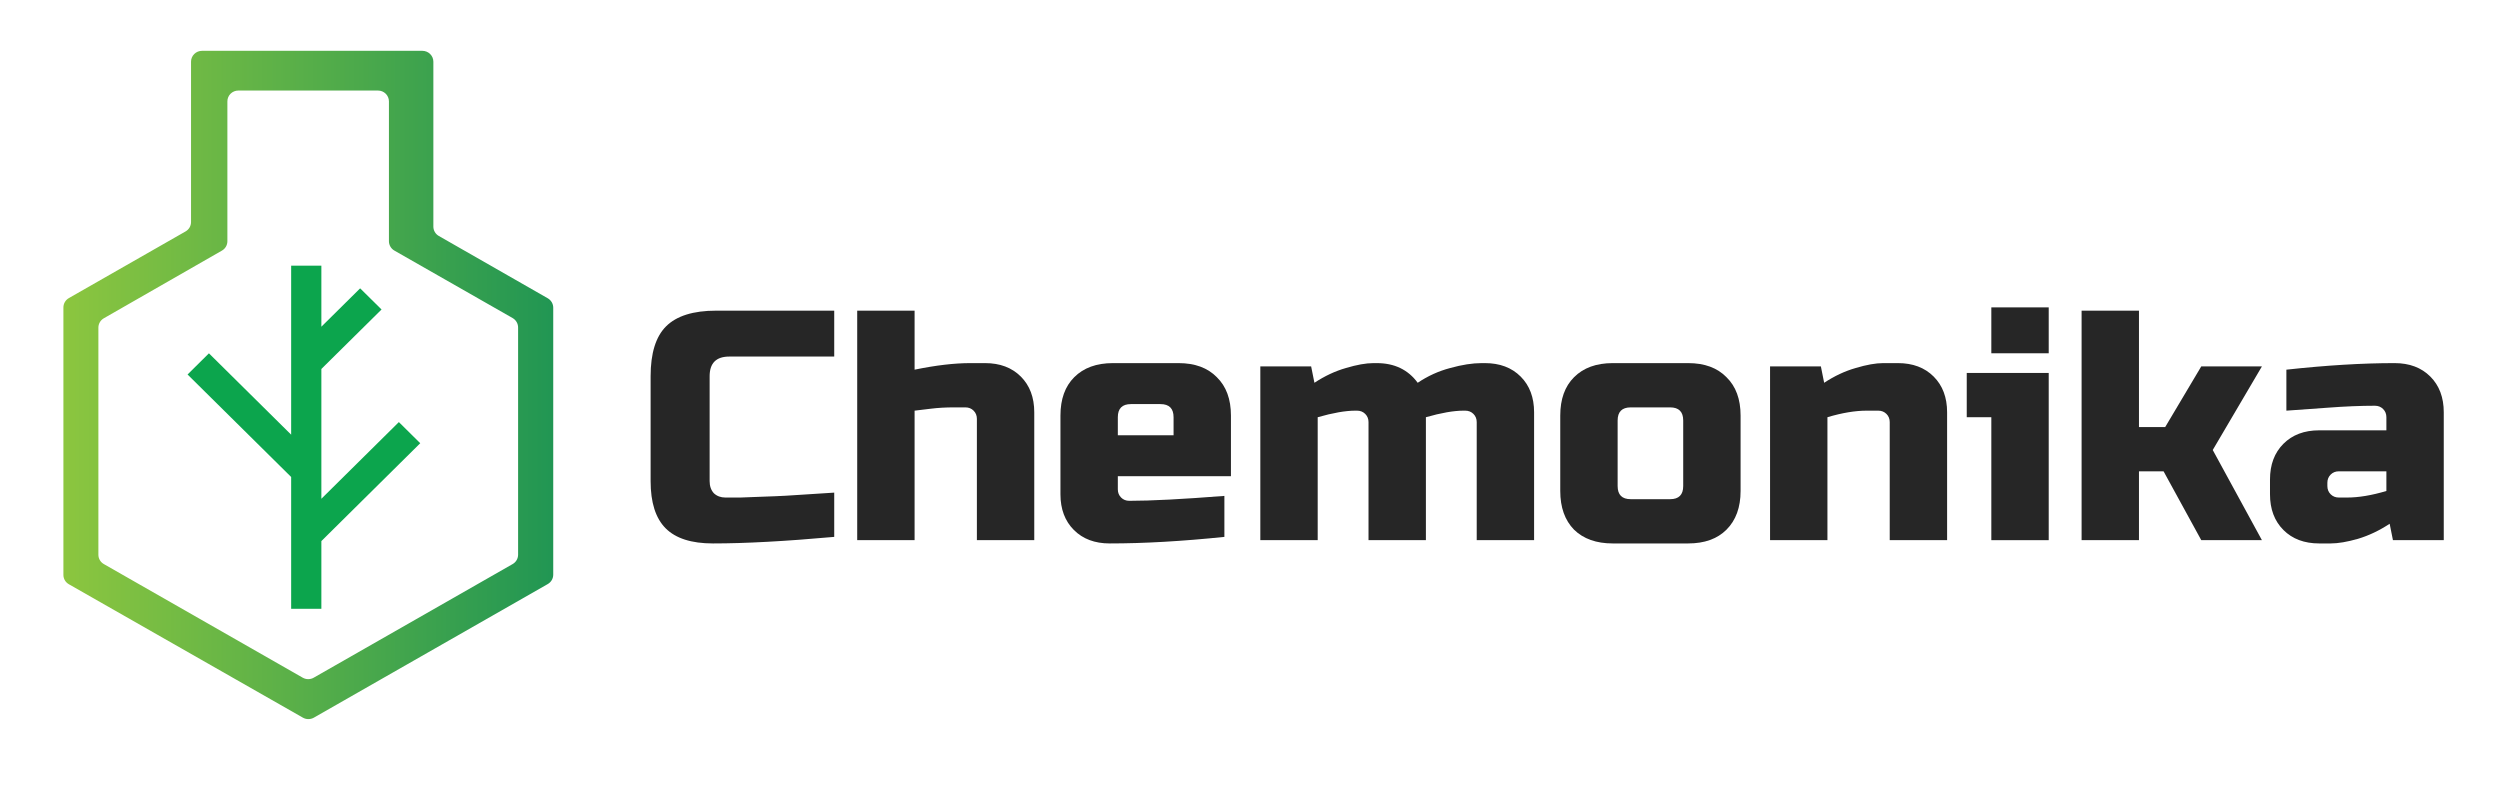 <svg width="488" height="156" viewBox="0 0 488 156" fill="none" xmlns="http://www.w3.org/2000/svg">
<path d="M84.592 44.234V12.035C84.59 11.475 84.364 10.939 83.964 10.543C83.564 10.147 83.022 9.924 82.456 9.922H39.419C38.853 9.924 38.312 10.147 37.913 10.543C37.514 10.94 37.29 11.476 37.29 12.035V43.352C37.289 43.723 37.189 44.087 37.001 44.407C36.812 44.727 36.542 44.993 36.218 45.178L13.442 58.188C13.111 58.377 12.838 58.65 12.65 58.98C12.463 59.309 12.369 59.682 12.377 60.06V112.219C12.376 112.589 12.473 112.953 12.66 113.274C12.847 113.594 13.117 113.86 13.442 114.044L59.128 140.088C59.453 140.272 59.821 140.369 60.196 140.369C60.571 140.369 60.939 140.272 61.264 140.088L106.927 114.005C107.25 113.82 107.519 113.554 107.706 113.233C107.893 112.913 107.991 112.549 107.991 112.18V60.06C107.991 59.689 107.893 59.325 107.706 59.003C107.519 58.681 107.25 58.414 106.927 58.227L85.656 46.059C85.332 45.874 85.064 45.608 84.877 45.288C84.69 44.967 84.592 44.604 84.592 44.234ZM100.068 110.105L61.233 132.288C60.907 132.472 60.539 132.569 60.164 132.569C59.79 132.569 59.422 132.472 59.096 132.288L20.269 110.105C19.944 109.921 19.674 109.655 19.488 109.335C19.3 109.014 19.203 108.65 19.205 108.28V63.96C19.203 63.589 19.301 63.224 19.488 62.902C19.674 62.58 19.944 62.313 20.269 62.127L43.313 48.922C43.639 48.738 43.91 48.473 44.098 48.152C44.286 47.831 44.386 47.467 44.385 47.096V19.796C44.383 19.518 44.437 19.243 44.543 18.986C44.649 18.728 44.805 18.494 45.003 18.297C45.201 18.1 45.436 17.943 45.696 17.837C45.955 17.73 46.233 17.675 46.514 17.675H73.784C74.349 17.675 74.891 17.896 75.291 18.291C75.692 18.686 75.918 19.221 75.92 19.781V47.081C75.919 47.452 76.017 47.817 76.204 48.138C76.391 48.46 76.66 48.727 76.984 48.914L100.068 62.088C100.397 62.278 100.67 62.552 100.857 62.881C101.044 63.21 101.139 63.583 101.132 63.96V108.319C101.125 108.682 101.024 109.037 100.837 109.35C100.651 109.663 100.386 109.923 100.068 110.105Z" fill="url(#paint0_linear_212_0)"/>
<path d="M82.03 86.518L77.859 82.391L62.731 97.36V72.025L74.477 60.411L70.299 56.285L62.731 63.773V51.854H56.834V84.848L40.783 68.968L36.612 73.102L56.834 93.109V118.833H62.731V105.62L82.03 86.518Z" fill="url(#paint1_linear_212_0)"/>
<path d="M162.84 104.8C153.325 105.653 145.432 106.08 139.16 106.08C134.979 106.08 131.907 105.099 129.944 103.136C127.981 101.173 127 98.101 127 93.92V73.44C127 68.96 128.003 65.717 130.008 63.712C132.056 61.664 135.32 60.64 139.8 60.64H162.84V69.6H142.36C139.8 69.6 138.52 70.88 138.52 73.44V93.92C138.52 94.901 138.797 95.691 139.352 96.288C139.949 96.843 140.696 97.12 141.592 97.12C142.488 97.12 143.469 97.12 144.536 97.12C145.603 97.077 146.712 97.035 147.864 96.992C149.016 96.949 150.168 96.907 151.32 96.864C152.515 96.821 154.029 96.736 155.864 96.608C157.741 96.48 160.067 96.331 162.84 96.16V104.8Z" fill="#262626"/>
<path d="M178.528 72.16C182.666 71.307 186.293 70.88 189.408 70.88H192.287C195.189 70.88 197.514 71.755 199.264 73.504C201.013 75.253 201.888 77.579 201.888 80.48V105.44H190.688V81.76C190.688 81.12 190.474 80.587 190.048 80.16C189.621 79.733 189.088 79.52 188.448 79.52H186.208C184.586 79.52 183.093 79.605 181.728 79.776C180.405 79.947 179.338 80.075 178.528 80.16V105.44H167.327V60.64H178.528V72.16Z" fill="#262626"/>
<path d="M220.76 78.88C219.053 78.88 218.2 79.733 218.2 81.44V84.96H229.08V81.44C229.08 79.733 228.227 78.88 226.52 78.88H220.76ZM239 104.8C230.765 105.653 223.299 106.08 216.6 106.08C213.699 106.08 211.373 105.205 209.624 103.456C207.875 101.707 207 99.381 207 96.48V81.12C207 77.92 207.896 75.424 209.688 73.632C211.523 71.797 214.04 70.88 217.24 70.88H230.04C233.24 70.88 235.736 71.797 237.528 73.632C239.363 75.424 240.28 77.92 240.28 81.12V92.96H218.2V95.52C218.2 96.16 218.413 96.693 218.84 97.12C219.267 97.547 219.8 97.76 220.44 97.76C224.664 97.76 230.851 97.44 239 96.8V104.8Z" fill="#262626"/>
<path d="M268.735 70.88C272.191 70.88 274.858 72.16 276.735 74.72C278.698 73.397 280.81 72.437 283.071 71.84C285.375 71.2 287.423 70.88 289.215 70.88H289.855C292.756 70.88 295.082 71.755 296.831 73.504C298.58 75.253 299.455 77.579 299.455 80.48V105.44H288.255V82.4C288.255 81.76 288.042 81.227 287.615 80.8C287.188 80.373 286.655 80.16 286.015 80.16H285.695C283.775 80.16 281.322 80.587 278.335 81.44V105.44H267.135V82.4C267.135 81.76 266.922 81.227 266.495 80.8C266.068 80.373 265.535 80.16 264.895 80.16H264.575C262.655 80.16 260.202 80.587 257.215 81.44V105.44H246.015V71.52H255.935L256.575 74.72C258.58 73.397 260.628 72.437 262.719 71.84C264.852 71.2 266.644 70.88 268.095 70.88H268.735Z" fill="#262626"/>
<path d="M339.762 95.84C339.762 99.04 338.845 101.557 337.01 103.392C335.218 105.184 332.723 106.08 329.523 106.08H314.803C311.603 106.08 309.085 105.184 307.251 103.392C305.458 101.557 304.562 99.04 304.562 95.84V81.12C304.562 77.92 305.458 75.424 307.251 73.632C309.085 71.797 311.603 70.88 314.803 70.88H329.523C332.723 70.88 335.218 71.797 337.01 73.632C338.845 75.424 339.762 77.92 339.762 81.12V95.84ZM328.562 82.08C328.562 80.373 327.709 79.52 326.003 79.52H318.322C316.616 79.52 315.762 80.373 315.762 82.08V94.88C315.762 96.587 316.616 97.44 318.322 97.44H326.003C327.709 97.44 328.562 96.587 328.562 94.88V82.08Z" fill="#262626"/>
<path d="M364.395 80.16C362.134 80.16 359.574 80.587 356.715 81.44V105.44H345.515V71.52H355.435L356.075 74.72C358.08 73.397 360.128 72.437 362.219 71.84C364.352 71.2 366.144 70.88 367.595 70.88H370.475C373.376 70.88 375.702 71.755 377.451 73.504C379.2 75.253 380.075 77.579 380.075 80.48V105.44H368.875V82.4C368.875 81.76 368.662 81.227 368.235 80.8C367.808 80.373 367.275 80.16 366.635 80.16H364.395Z" fill="#262626"/>
<path d="M399.908 72.8V105.44H388.707V81.44H383.908V72.8H399.908ZM388.707 60H399.908V68.96H388.707V60Z" fill="#262626"/>
<path d="M417.527 92V105.44H406.328V60.64H417.527V83.36H422.647L429.688 71.52H441.527L431.927 87.84L441.527 105.44H429.688L422.328 92H417.527Z" fill="#262626"/>
<path d="M458.142 97.12C460.404 97.12 462.964 96.693 465.823 95.84V92H456.543C455.902 92 455.369 92.213 454.943 92.64C454.516 93.067 454.302 93.6 454.302 94.24V94.88C454.302 95.52 454.516 96.053 454.943 96.48C455.369 96.907 455.902 97.12 456.543 97.12H458.142ZM446.302 72.16C454.111 71.307 461.151 70.88 467.423 70.88C470.324 70.88 472.649 71.755 474.398 73.504C476.148 75.253 477.022 77.579 477.022 80.48V105.44H467.103L466.462 102.24C464.457 103.563 462.388 104.544 460.254 105.184C458.164 105.781 456.393 106.08 454.943 106.08H452.703C449.801 106.08 447.476 105.205 445.727 103.456C443.977 101.707 443.103 99.381 443.103 96.48V93.6C443.103 90.699 443.977 88.373 445.727 86.624C447.476 84.875 449.801 84 452.703 84H465.823V81.44C465.823 80.8 465.609 80.267 465.182 79.84C464.756 79.413 464.222 79.2 463.582 79.2C460.809 79.2 457.737 79.328 454.366 79.584C451.038 79.84 448.35 80.032 446.302 80.16V72.16Z" fill="#262626"/>
<defs>
<linearGradient id="paint0_linear_212_0" x1="12.377" y1="75.145" x2="107.959" y2="75.145" gradientUnits="userSpaceOnUse">
<stop stop-color="#8CC63F"/>
<stop offset="1" stop-color="#219653"/>
</linearGradient>
<linearGradient id="paint1_linear_212_0" x1="2145.82" y1="7379.98" x2="4762.34" y2="7379.98" gradientUnits="userSpaceOnUse">
<stop stop-color="#0CA54D"/>
<stop offset="1" stop-color="#219653"/>
</linearGradient>
</defs>
</svg>
